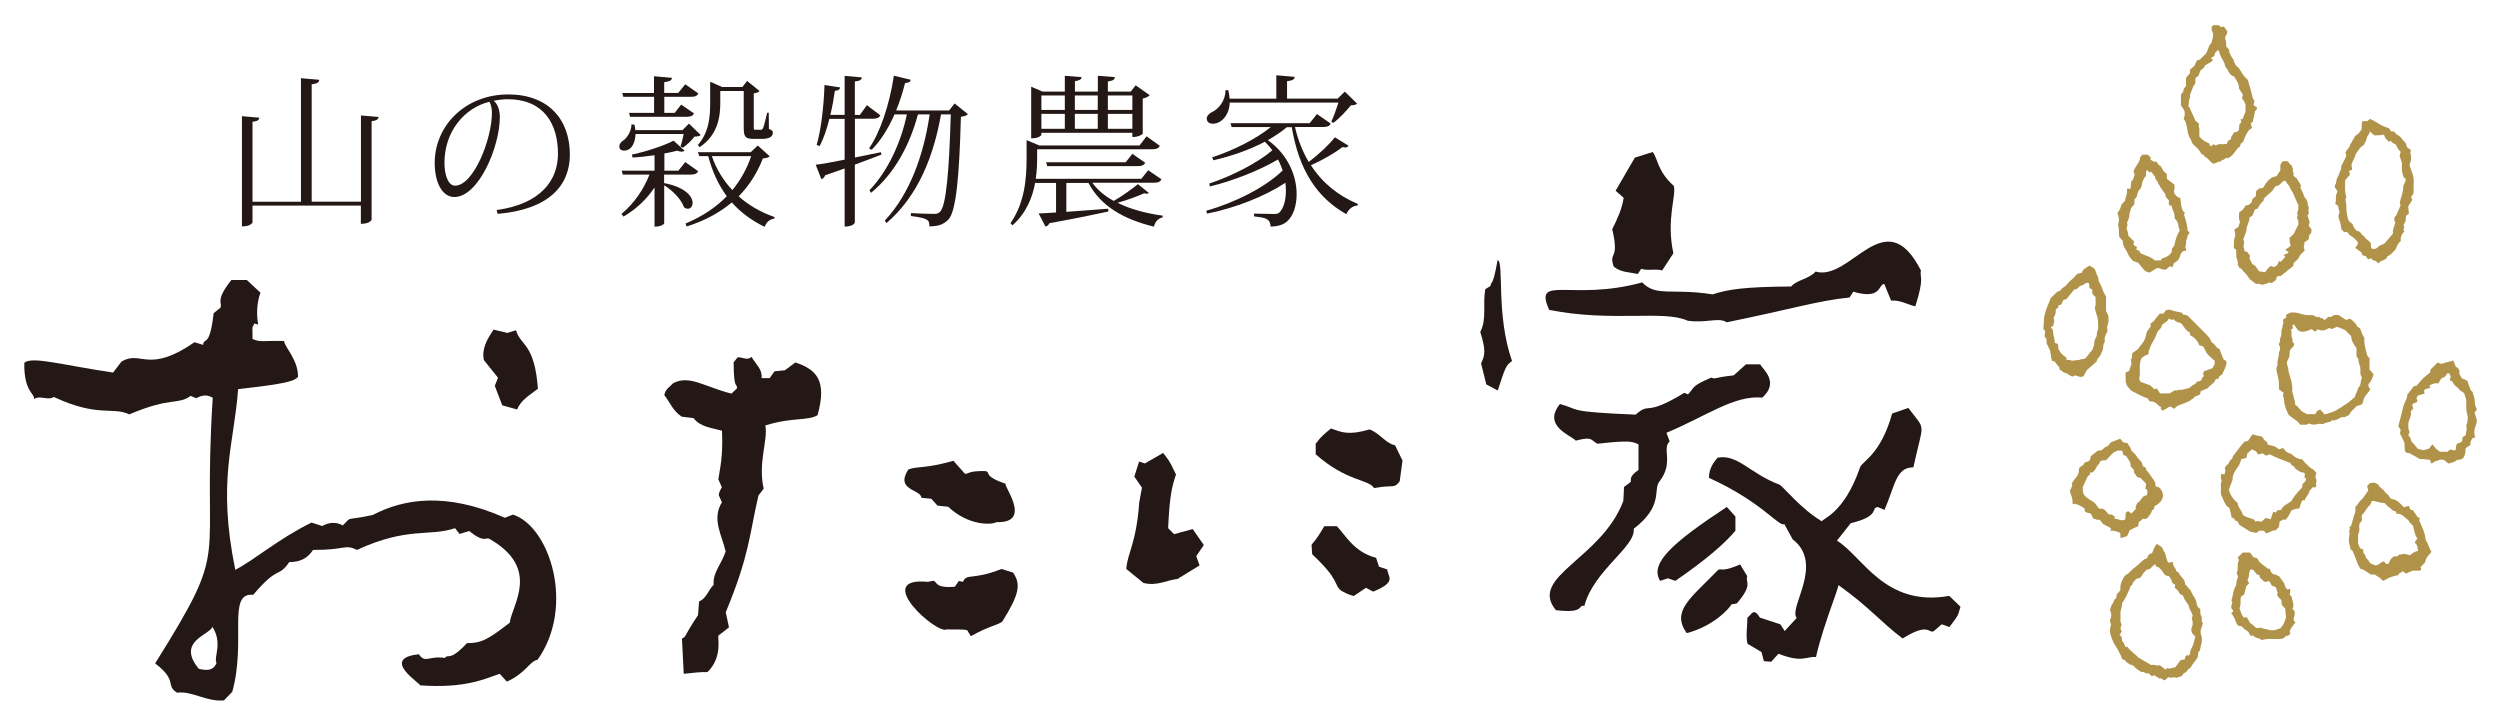 <?xml version="1.0" encoding="UTF-8"?><svg id="a" xmlns="http://www.w3.org/2000/svg" viewBox="0 0 281.69 81.91"><path d="M265.63,36.82c.12.07.21.11.29.16.07.2.14.41.22.6.08.18.18.34.27.52-.05.56.1,1.09.23,1.63.05.23.12.47.35.64,0,.42,0,.86,0,1.27.17.19.31.36.46.53-.14.42-.28.83-.58,1.11v.29c.06.08.14.17.21.27-.02.04-.03.09-.05.12-.2.27-.43.52-.6.8-.12.2-.15.45-.23.72-.06.04-.15.11-.26.16-.11.05-.23.06-.39.1-.26.33-.69.56-.84,1-.17.09-.32.17-.45.24-.19.02-.35.03-.49.04-.17.1-.31.22-.47.25-.15.03-.29.19-.48.07-.03-.02-.15.11-.28.2-.28.02-.59.12-.82.26-.2-.02-.35-.07-.48-.04-.54.12-.54.13-1.08-.04-.08.04-.19.09-.29.14h-.68c-.08-.1-.17-.21-.3-.35-.32-.24-.69-.51-1-.74-.29-.58-.52-1.12-.53-1.7,0-.26-.25-.5-.03-.79-.18-.14-.37-.28-.55-.42,0-.16,0-.31,0-.45.03-.54-.14-1.04-.25-1.55-.04-.17-.06-.32,0-.49.04-.11.1-.23.09-.34-.06-.44.2-.84.15-1.28,0-.04.02-.1.04-.13.2-.28.07-.55-.04-.84.04-.12.13-.26.13-.39-.02-.32.2-.61.16-.91-.04-.33.18-.6.15-.92.13-.17.04-.36.03-.54.13-.09.26-.19.39-.28-.03-.08-.05-.12-.07-.17.1-.23.36-.22.49-.35.42-.04.79,0,1.16.13.22.08.46.12.7.15.22.02.44,0,.67,0,.16.08.33.17.51.25.04-.02.08-.05.16-.09.08.07.17.14.25.21.06-.01.13-.02.19-.04.05.07.11.14.16.22.27-.02.34-.29.54-.37.04.02.08.03.15.06.15-.08.32-.16.51-.25h.44c.26.17.54.36.85.56.12-.04.28-.09.46-.15.32.26.65.5.82.93ZM258.51,38.73c-.03.34-.34.51-.51.76-.01.24-.02.48-.03.66-.11.24-.19.41-.27.58-.09.38.19.7.15,1.07,0,.09.06.18.08.27.19.61.39,1.23.35,1.89-.01.17.03.33.1.49.08.17.04.37.13.56.09.18.08.41.1.58.14.11.26.19.35.3.37.45.37.45.78.67.08.04.17.09.2.1.34,0,.63,0,.92,0,.09-.14.17-.26.25-.38.11-.05.21-.09.32-.14.17.2.33.37.5.56.23-.07.46-.15.69-.21.42-.11.78-.35,1.14-.58.24-.15.48-.31.82-.54.18-.15.46-.38.73-.61.14-.37.29-.74.44-1.11.3-.24.19-.63.34-.93.04-.08.05-.22,0-.28-.2-.26-.11-.56-.13-.84-.01-.17-.02-.33-.09-.49-.09-.21-.14-.44-.13-.66-.08-.1-.15-.2-.22-.3v-.93c-.34-.42-.59-.86-.6-1.36-.27-.26-.51-.5-.71-.69-.27-.11-.49-.21-.71-.29-.07-.03-.13-.04-.18-.06-.22.1-.41.19-.57.26-.12-.06-.21-.09-.28-.13-.22.1-.41.19-.57.27-.16,0-.29.02-.4,0-.13-.02-.26-.08-.37-.12-.12.09-.11.26-.32.25-.1-.08-.23-.18-.34-.27-.54.2-1.04.5-1.55.11-.17-.24-.31-.44-.47-.66-.07.07-.11.12-.16.17.03.1.06.19.09.27-.09.07-.16.13-.28.22.21.18.05.41.09.63.04.22.17.43.11.68.06.07.12.15.18.22Z" style="fill:#b09249; stroke-width:0px;"/><path d="M271.24,16.6c.18.14.3.22.39.29.05.19-.15.35.01.5.02.33.08.67-.09.99-.07.15-.03.32.03.49.14.38.3.76.36,1.16.06.4.01.82.01,1.23,0,.19,0,.39,0,.54-.11.16-.19.28-.28.41.04.09.08.17.12.26,0,.04,0,.1-.03.13-.13.2-.26.4-.41.63.02.27.05.55.07.85-.08.06-.2.15-.33.25,0,.17-.02.33-.03.56-.06.12-.15.3-.24.47.03.06.06.13.09.2-.04.1-.07.22-.11.33.03.07.06.13.11.22-.34.27-.44.66-.41,1.07-.35.24-.43.64-.63,1-.26.2-.44.53-.8.67-.06.02-.13.1-.14.16-.05.21-.25.22-.38.31-.1.06-.23.07-.33.13-.07.04-.11.14-.17.23-.25-.08-.36-.4-.65-.32-.08-.08-.15-.17-.23-.26-.12.04-.23.08-.35.12-.08-.12-.17-.23-.26-.37-.1-.02-.22-.05-.37-.09-.03-.09-.06-.2-.1-.32-.22-.16-.45-.32-.71-.51.11-.15.2-.29.29-.42v-.21c-.03-.05-.04-.1-.08-.13-.22-.22-.43-.45-.72-.6-.18-.09-.29-.31-.44-.47-.04.01-.11.04-.19.07-.2-.04-.29-.22-.42-.36-.07-.33-.08-.69-.22-.98-.17-.35-.11-.64.02-.97-.04-.1-.1-.21-.12-.32-.03-.11-.03-.24-.03-.33-.13-.09-.23-.15-.35-.24.03-.11.07-.21.08-.32.01-.14,0-.29,0-.44,0-.12.03-.24.06-.35.03-.11.08-.22.12-.33-.11-.16-.21-.29-.31-.43,0-.07,0-.14.01-.21,0-.02.02-.04.04-.06.17-.27.1-.6.28-.88.16-.26.21-.58.36-.85.05-.1.03-.24.04-.37.19-.37.38-.76.58-1.16-.03-.12-.06-.23-.11-.4.14-.2.31-.43.51-.72,0,0,0-.08.02-.14.17-.31.35-.62.54-.93.04-.06.09-.12.15-.15.27-.13.42-.38.6-.65.01-.25.03-.54.04-.83.18-.2.42-.04.63-.13.08-.06.18-.14.29-.22.72.31,1.32.86,2.11,1.03.09.13.17.25.26.37.12.01.24.02.36.03.11.12.19.31.33.36.41.16.57.57.87.84.14.13.17.39.24.57ZM268.6,15.16c-.38.11-.74.07-1.08.09-.16-.14-.3-.27-.5-.46,0,.34-.28.45-.33.75-.04.27-.22.52-.35.81-.43.19-.62.66-.92,1.02-.06.41-.34.74-.47,1.19.02.15.05.35.08.57-.09.03-.2.07-.34.12.04.14.07.28.1.42-.18.22-.37.43-.55.64.01.67-.08,1.32.14,1.92-.05.12-.09.21-.11.25.04.21.09.37.1.53.02.24,0,.49.02.72.03.3.08.61.16.91.03.13.12.26.22.37.08.09.19.14.29.2.05.13.09.27.16.39.08.14.2.27.29.39.37.11.4.1.54.34.11.18.31.24.4.39.12.19.29.3.46.43.09.07.16.18.22.25.04.21-.04.42.1.6.28.13.55.02.72-.17.14-.16.3-.21.47-.27.13-.05.25-.13.26-.13.37-.43.65-.76.95-1.11-.08-.43.15-.81.27-1.21-.11-.2-.16-.41-.09-.64.07-.09.17-.17.22-.27.17-.37.32-.74.47-1.11-.04-.08-.11-.15-.1-.21.03-.21.08-.42.15-.62.14-.46.25-.92.25-1.35.11-.26.27-.45.27-.74-.08-.07-.16-.14-.25-.21-.18-.58-.21-.86-.18-1.44,0-.09,0-.2-.03-.28-.07-.23-.17-.44-.23-.61.04-.22.08-.38.11-.54-.12-.12-.23-.22-.31-.34-.09-.14-.14-.3-.21-.45-.21-.11-.45-.18-.56-.42-.09.03-.18.06-.25.08-.13-.13-.27-.23-.36-.36-.09-.13-.13-.3-.19-.45Z" style="fill:#b09249; stroke-width:0px;"/><path d="M243,61.27c.22.15.42.28.62.41.08.17.13.36.24.5.12.14.13.31.17.46.06.18.11.36.19.61.02.02.08.09.16.17.13-.04.26-.08.42-.13.05.19.06.4.16.55.1.16.24.3.24.51.1.07.25.11.29.2.2.46.75.72.72,1.3.27.19.38.5.64.68.15.53.63.91.66,1.49.01.25.16.44.4.58,0,.18.02.37.03.56,0,.2.19.33.15.55-.04.19,0,.39.13.5-.07.23-.12.41-.19.59-.1.26-.11.51-.01.77.12.33.1.66.01.99-.06.21-.08.42-.14.7-.03.04-.11.14-.21.27-.01.15-.03.34-.04.52-.21.28-.4.55-.6.83-.14.19-.21.44-.48.51-.1.2-.22.36-.44.45-.12.05-.19.21-.3.34-.17.06-.37.12-.56.19-.17,0-.3-.14-.49-.02-.09.06-.27-.03-.45-.05-.11.1-.25.23-.39.34-.22.04-.28-.18-.44-.23-.04.02-.09.04-.12.06-.23-.13-.45-.27-.66-.39-.1.05-.17.08-.25.12-.13-.12-.27-.25-.41-.37-.05.02-.1.04-.15.07-.14-.07-.29-.14-.45-.21-.03.02-.08.04-.12.05-.37-.22-.74-.43-.95-.74-.21-.12-.39-.07-.52-.22-.09-.11-.29-.14-.33-.26-.09-.2-.26-.18-.39-.22-.19-.53-.44-.99-.72-1.44-.26-.4-.46-.84-.6-1.3-.12-.39-.1-.76.05-1.19-.04-.17-.21-.39-.08-.63.19-.36.1-.7-.05-1.01.06-.18.1-.34.16-.49.08-.17.24-.32.26-.49.03-.21.22-.24.29-.39.02-.12.03-.24.05-.38.11-.13.24-.27.38-.42.01-.07.04-.14.04-.21-.05-.53.18-.98.45-1.4.04-.06.09-.13.15-.16.35-.14.54-.47.83-.7.4-.31.79-.63,1.15-.99.09-.09.25-.12.41-.19.05-.11.1-.28.2-.4.09-.1.25-.13.39-.2.12-.36.28-.73.53-1.06ZM247.06,69.35c-.12-.42-.42-.74-.46-1.16-.25-.35-.53-.68-.63-1.09-.24-.08-.43-.23-.5-.42-.08-.23-.29-.3-.43-.45.02-.12.04-.23.06-.34-.12-.07-.23-.14-.33-.2-.08-.27-.15-.55-.39-.78-.27,0-.51-.13-.63-.38-.13-.28-.37-.44-.57-.64-.08-.08-.25.05-.29-.12.02-.05.03-.09.05-.14-.02-.01-.04-.04-.06-.04-.34.06-.44.44-.75.55-.08.01-.17.03-.25.05-.19.21-.4.36-.52.62-.08.16-.22.34-.43.35-.2.01-.3.13-.4.27-.07.09-.16.17-.24.26,0,.03.02.08.04.12-.2.11-.31.29-.36.49-.04.17-.14.3-.2.45-.15.41-.38.77-.6,1.13-.03.04-.07.09-.07.13.03.39-.21.74-.18,1.13.02.24.02.49,0,.73-.02.21.08.37.13.54-.05.14-.1.28-.13.39.06.14.1.25.15.36-.08.12-.16.23-.23.35.08.11.15.2.23.31.01.11.02.23.03.39.06.07.15.16.21.26.07.12.1.26.14.38.09.02.17.03.27.05.32.48.86.76,1.19,1.17.54.31,1.01.59,1.5.87.31-.13.6.16.93,0,.21.16.43.33.65.5.08-.06.18-.12.26-.18.06.04.1.06.15.09.24-.06.49-.12.71-.18.21-.28.39-.52.58-.77.01-.02.04-.03.06-.04.14-.02.27-.04.43-.06.03-.21.03-.42.24-.48.08.02.14.03.2.05.06-.08.13-.13.13-.2.02-.3.13-.56.27-.81.19-.36.24-.77.34-1.15-.38-.29-.57-.65-.38-1.08.16-.35.07-.65-.03-.97.05-.11.09-.22.13-.31Z" style="fill:#b09249; stroke-width:0px;"/><path d="M252.3,23.94c.16-.13.31-.21.42-.33.11-.12.18-.28.29-.44.11-.03.22-.06.37-.09.15-.11.35-.23.37-.47.02-.27.24-.33.42-.48.01-.17.03-.36.04-.6.11-.09.24-.2.37-.31.12-.01.24-.02.36-.03.04-.03.08-.06.1-.1.12-.18.22-.37.35-.54.29-.37.64-.65,1.11-.69.15-.23.29-.43.44-.66v-.62c.07-.13.15-.25.21-.36.2-.11.39-.04.54-.06.27.08.27.39.5.45.06.18.18.36.15.52-.04.25.21.44.05.67.16.12.27.21.4.3.15.25.31.51.48.79-.02.05-.04.12-.07.2,0,.03.01.08.03.12.11.29.32.54.36.86,0,.06.06.13.11.18.23.24.33.53.34.85,0,.11.08.22.12.3,0,.19-.17.35.01.51-.05.13-.1.26-.16.4.08.25.17.5.24.73-.04.13-.07.24-.12.38.1.13.2.27.31.41v.36c-.08.11-.17.22-.25.34-.02.14-.04.29-.07.45-.17.12-.34.25-.52.37.14.16-.02.27-.02.4,0,.14.06.27.1.46-.11.11-.23.28-.39.4-.18.14-.21.38-.34.54-.14.16-.31.29-.5.48-.01.08-.04.22-.06.34-.46.37-.91.73-1.38,1.11-.12.01-.26.03-.4.05-.13.08-.08.22-.17.42-.1.07-.27.2-.47.35-.03,0-.12-.03-.24-.07-.24.08-.51.17-.8.27-.12-.03-.25-.09-.39-.11-.12-.02-.24,0-.35,0-.21-.16-.4-.3-.59-.45-.05-.04-.11-.09-.15-.14-.18-.23-.31-.51-.53-.67-.21-.16-.27-.48-.57-.53-.09-.17-.25-.32-.21-.52.06-.29-.16-.5-.16-.76,0-.26-.01-.53-.02-.77-.1-.08-.17-.14-.26-.21.02-.39-.06-.79.11-1.2.11-.26.04-.56-.07-.86.15-.1.31-.2.46-.3.07-.2.13-.37.2-.59-.18-.29-.11-.66-.11-1.05ZM258.98,23.12c-.14-.3-.27-.53-.36-.78-.11-.29-.22-.57-.4-.83-.17-.25-.23-.57-.48-.78-.05-.04-.06-.13-.1-.19-.07-.1-.15-.19-.31-.18-.2.18-.41.37-.58.53-.17.05-.29.08-.4.12-.27.61-.85.9-1.25,1.35-.03.11-.05.2-.07.27-.14.15-.27.26-.37.39-.11.15-.18.33-.28.49-.09.02-.18.05-.3.08-.08.21-.17.43-.27.69-.09.06-.21.14-.35.24.01.54-.4,1.01-.33,1.47-.15.39-.26.68-.37.99.11.18.13.38.05.6-.08.23.09.45.09.68,0,.02.03.04.05.06.09.02.18.04.26.06.12.17.23.33.32.46-.03.12-.05.21-.07.28.12.24.23.45.33.65.48.12.5.66.87.86.2-.16.4.16.61,0,.14-.28.36-.49.61-.66.13.04.24.08.34.12.14-.08.26-.14.34-.19.09-.19.16-.34.23-.47.1.02.17.03.24.04.15-.17.3-.35.45-.52.01-.01,0-.05,0-.07-.07-.05-.14-.1-.21-.16.23-.09.47-.1.61-.3-.11-.08-.23-.16-.38-.27.22-.16.4-.3.61-.45-.04-.15-.09-.28-.11-.42-.02-.16-.02-.33-.03-.49.18-.16.35-.31.46-.41.2-.4.37-.74.55-1.1-.01-.15,0-.33-.05-.48-.05-.14-.17-.28-.08-.4.15-.18-.09-.33,0-.46.16-.25.11-.51.11-.78Z" style="fill:#b09249; stroke-width:0px;"/><path d="M247.98,44.04c-.03.15-.05.25-.08.37-.04.03-.09.08-.15.1-.17.08-.35.15-.52.22-.02.21-.25.2-.36.32-.06.07-.14.13-.23.17-.42.17-.84.34-1.32.53-.07.07-.2.18-.34.31-.15-.09-.3-.18-.46-.27-.29.17-.55.32-.82.48-.1-.08-.17-.14-.24-.19.02-.06.03-.11.04-.15,0-.02,0-.06,0-.06-.24-.08-.37-.31-.56-.44-.22-.15-.47-.23-.73-.2-.08-.12-.14-.22-.21-.34-.59-.19-1.13-.49-1.68-.78-.18-.09-.3-.2-.42-.37-.1-.15-.29-.24-.29-.46,0-.06-.06-.13-.1-.21,0-.35,0-.71,0-1.11.11-.04.21-.08.37-.14.09-.27.2-.58.29-.84-.03-.18-.05-.32-.07-.46.19-.2.11-.46.15-.72.2-.14.41-.3.65-.47.24-.37.61-.7.78-1.15.09-.22.13-.46.21-.77.12-.18.3-.44.47-.69-.03-.07-.05-.14-.09-.23.13-.1.27-.18.38-.29.13-.14.24-.3.36-.45.1-.13.21-.26.33-.4.14,0,.29-.01.43-.02.1-.13.2-.26.27-.36.37-.18.65,0,.94.08.28.07.56.12.85.18.03.05.08.1.15.21.12.02.28.05.47.09.68.68,1.4,1.37,2.09,2.09.23.24.47.47.59.8.02.07.06.15.12.18.35.18.45.63.82.71.16.4.3.75.45,1.15.08.06.2.14.33.23.09.56-.28.99-.47,1.5-.1.07-.22.14-.34.23-.03.1-.07.21-.11.31-.05-.02-.1-.04-.17-.07-.06.06-.15.12-.17.2-.15.41-.62.52-.82.88-.02.03-.09.03-.13.05-.2.08-.39.17-.63.27ZM247.81,38.92c-.17-.53-.56-.91-1.03-1.16-.03-.14-.05-.23-.06-.33-.51-.18-.63-.72-1-1.02-.3-.09-.61-.14-.78-.44-.09.03-.18.06-.23.08-.12-.06-.21-.09-.33-.15-.17.35-.52.48-.79.71,0,.42-.43.56-.55.91-.12.36-.28.7-.49,1.03-.19.3-.29.65-.46,1.05-.01.06.05.21-.05.34-.13.05-.27.08-.39.15-.14.08-.26.2-.38.3-.06.22-.14.42-.16.63-.03.21,0,.44,0,.65,0,.22,0,.44-.01.65,0,.09-.04.19-.06.28,0,.04,0,.09,0,.14.04.07.08.16.15.29.32.11.68.24,1.08.38.14.13.32.3.48.45.11-.04.2-.06.29-.09.12.2.23.38.34.56h1.09c.08-.05.13-.1.2-.13.12-.07.24-.15.38-.21.12-.05.28.07.39-.06.39.04.75-.11,1.13-.18.05,0,.09-.02.08-.02.15-.12.25-.22.37-.29.2-.13.45-.19.53-.46,0-.01.03-.02.05-.03.05.02.09.03.14.05.1-.05.2-.11.3-.16.04-.13.08-.24.11-.32.08-.06.13-.1.19-.13-.13-.22-.15-.42.07-.59.29-.1.58-.2.88-.31.09-.17.18-.34.25-.47v-.37c-.13-.11-.27-.24-.42-.37-.24-.22-.49-.43-.62-.76-.07-.18-.18-.34-.26-.49-.14-.04-.26-.08-.41-.12Z" style="fill:#b09249; stroke-width:0px;"/><path d="M253.27,8.99c.19.71.42,1.31.53,1.95.03.16.14.3.23.47-.03.11-.08.25-.12.41.13.1.26.2.4.31.05.17-.11.24-.22.39-.07.35-.15.75-.25,1.19-.04.04-.13.11-.24.21.04.15.09.31.14.46-.03.15-.2.12-.32.27-.07.1-.19.25-.28.41-.09.17-.17.34-.24.52-.09.22-.13.46-.38.57-.05.02-.05.12-.08.19-.04.08-.06.21-.13.24-.24.11-.32.35-.48.52-.13.14-.22.31-.36.44-.12.11-.28.19-.45.3-.06-.02-.15-.04-.24-.07-.08.2-.26.24-.45.28-.05.21-.24.13-.37.19-.18.07-.35.14-.54.22-.09-.06-.19-.09-.25-.16-.23-.25-.45-.5-.76-.66-.05-.22-.3-.22-.41-.38-.11-.16-.2-.33-.33-.47-.23-.24-.49-.47-.62-.59-.16-.29-.14-.47-.27-.61-.14-.16-.27-.65-.3-.86-.04-.28-.09-.56-.17-.84-.05-.18-.17-.35-.26-.53,0-.01,0-.04,0-.06.16-.21.11-.46.11-.72-.05-.12-.11-.25-.18-.37-.06-.1-.15-.19-.24-.3,0-.4,0-.81,0-1.22.07-.2.29-.3.29-.56,0-.14.17-.28.28-.45v-.91c.15-.17.29-.34.44-.51v-.4c.17-.14.35-.3.52-.45.08-.2.17-.39.26-.6.1-.02.19-.05.32-.08.19-.19.42-.41.64-.63.05-.05.1-.11.13-.17.1-.24.21-.48.29-.73.08-.23.37-.34.32-.63.17-.37.21-.73,0-1.11-.05-.1-.02-.24-.03-.43.05-.05.14-.14.19-.19h.58c.12.08.24.16.34.23.1-.03.19-.06.27-.09.13.2.25.37.37.55.04.29-.19.49-.25.74.04.16.1.32.13.48.02.14,0,.29,0,.46.12.14.24.28.37.43-.01.07-.02.13-.04.2.16.27.23.58.46.81.06.06.05.18.09.27.09.19.15.41.33.55.23.18.39.43.53.68.18.32.4.6.67.81ZM248.91,16.15c.06.19.1.32.28.33.05-.07.1-.15.17-.23.11.05.19.09.32.14.35-.27.81-.06,1.24-.19.04-.1.07-.21.11-.31.11-.07.21-.13.35-.22-.04-.33.26-.52.39-.8.07,0,.13.02.23.03.09-.08.2-.18.27-.24.02-.26.03-.45.05-.62.09-.11.16-.21.23-.3,0-.12-.15-.21-.04-.33.07.01.13.02.16.03.12-.29.22-.55.35-.87v-.78c-.07-.16-.12-.3-.19-.42-.07-.12-.16-.23-.23-.32.06-.15.1-.26.14-.36-.15-.24-.3-.46-.44-.68,0-.54-.28-.95-.56-1.36-.4-.21-.43-.23-.59-.5-.11-.19-.2-.39-.34-.55-.17-.2-.11-.47-.27-.66-.01-.02-.02-.05-.03-.07-.19-.33-.38-.66-.46-1.05-.01-.06-.08-.12-.13-.19-.14.14-.25.23-.33.32-.04.14-.06.26-.09.35-.13.08-.25.16-.39.25.1.08.16.13.24.2-.06.07-.12.16-.19.21-.22.14-.45.27-.7.41-.05.09-.09.21-.17.29-.1.1-.22.17-.33.25-.09.23-.18.45-.27.66-.11.07-.21.14-.31.21-.01.22-.02.44-.03.64-.1.15-.23.28-.27.43-.1.39-.39.73-.31,1.17-.22.29-.07.65-.21.96.04.02.1.04.12.08.22.48.43.95.7,1.56.06.05.23.19.41.33-.15.26.05.47.03.71-.03.26,0,.53,0,.74.32.37.67.6,1.11.76Z" style="fill:#b09249; stroke-width:0px;"/><path d="M234.86,57.54c.03-.06.05-.1.08-.17-.33-.31-.73-.49-1.16-.62-.06.03-.13.05-.2.08-.02-.04-.06-.08-.05-.12.03-.42-.11-.8-.25-1.18-.03-.07-.04-.14-.06-.22.09-.19.18-.38.28-.59-.03-.08-.05-.16-.07-.23.14-.21.26-.43.42-.6.3-.32.43-.69.4-1.09.13-.32.55-.29.6-.65.22-.13.54-.1.66-.4.03-.11.06-.23.09-.37.25-.19.51-.4.79-.61.11,0,.23-.02.36-.03.27-.09.38-.45.71-.44.16-.18.31-.36.42-.48.38-.15.69-.27,1.02-.39.11.14.21.27.33.41.15.03.31.06.48.09.14.28.41.48.41.79.24.25.5.46.65.72.15.26.38.43.57.69.03.11.07.24.11.4.1.06.2.11.31.17.12.11,0,.36.23.41.23.33.47.66.7,1,.13.2.23.42.16.64.19.13.38.1.5.24.09.11.18.21.25.35.1.21.12.41.11.64-.12.5-.48.81-.94,1.05-.03.11-.06.22-.1.36-.05.04-.18.08-.2.15-.07.29-.25.51-.49.81-.03.02-.16.08-.29.15-.07-.03-.14-.05-.21-.08-.07.07-.15.16-.23.22-.07.06-.16.1-.25.16-.02.16-.05.33-.07.48-.16.07-.31.13-.46.21-.15.07-.29.15-.51.27-.05.12-.13.31-.24.57-.16.18-.47.18-.73.3-.16-.17,0-.42-.12-.6-.33-.13-.65-.28-1.06-.21.02-.1.03-.16.04-.26-.22-.26-.6-.32-.89-.53-.12-.16-.26-.32-.38-.48-.28.09-.47-.09-.73-.12-.06-.14-.13-.29-.22-.49-.17-.2-.58-.09-.75-.39ZM234.68,54.87c0,.11,0,.23,0,.35,0,.39.19.69.52.9.16.11.31.22.48.31.27.14.45.35.61.59.07.1.14.19.23.3.29-.07.52.06.62.12.24.26.38.42.52.57.07-.03.11-.05.17-.08.15.09.31.19.46.27-.02.1-.03.16-.04.26.41-.05.77.33,1.22.07.02-.24.04-.5.05-.75.1-.07.17-.13.26-.19.13.1.25.18.38.27.16-.17.33-.34.49-.51-.06-.28.08-.48.18-.7.33-.11.4-.46.63-.66.05-.05.11-.09.15-.12.12-.03.21-.05.29-.07.08-.21.07-.39.04-.59-.07-.05-.15-.11-.21-.15.03-.15.06-.28.08-.42,0-.07-.02-.14-.02-.17-.23-.24-.43-.44-.63-.64-.13-.02-.24-.05-.34-.06-.15-.22-.28-.42-.42-.62.02-.04.04-.08.08-.15-.13-.15-.27-.31-.41-.47.05-.49-.3-.79-.51-1.16-.12-.04-.23-.07-.31-.09-.09-.19,0-.39-.19-.51h-.47c-.14.07-.27.14-.47.23-.25.26-.55.58-.84.88-.27-.08-.47.05-.64.1-.07.15-.1.3-.18.35-.12.07-.15.18-.21.28-.07.12-.14.25-.22.37-.07.09-.17.17-.25.24-.12.02-.21.04-.3.05,0,.08.02.15.02.21-.1.06-.2.13-.25.16-.19.42-.36.79-.57,1.23Z" style="fill:#b09249; stroke-width:0px;"/><path d="M260.88,53.76c.13.23.19.48.07.75-.03.06.05.17.07.24-.07.08-.12.13-.18.19-.07-.02-.13-.03-.24-.06-.11.13-.23.28-.4.47-.02.37-.42.62-.52,1.04-.08-.01-.14-.02-.23-.04-.21.25-.25.59-.37.93-.15.02-.31.04-.47.08-.14.04-.27.1-.42.16-.19.35-.34.76-.7,1.06-.05-.01-.11-.03-.2-.05-.12.06-.27.14-.43.23-.03.22-.06.43-.08.62-.13.13-.24.24-.4.39-.36-.08-.65.29-1.06.31-.08-.09-.15-.18-.23-.28h-.53c-.09.07-.21.16-.32.25-.23-.05-.46-.1-.7-.15-.4-.25-.8-.5-1.21-.75-.09-.16-.18-.32-.27-.48-.07.02-.11.04-.16.06-.1-.2-.2-.39-.44-.42-.09-.37-.17-.72-.25-1.07-.58-.32-.65-.97-.97-1.52,0-.22-.01-.48,0-.75.02-.26-.07-.54.1-.78-.11-.25-.15-.5-.06-.73.14-.14.24.02.36,0,.04-.15.08-.31.12-.46-.03-.07-.06-.14-.09-.22.07-.12.11-.29.22-.36.18-.11.26-.28.34-.45.05-.12.15-.18.24-.25.06-.05.07-.17.14-.34.09-.12.24-.3.39-.49.14-.19.28-.39.42-.57.15-.18.3-.36.45-.54.15-.04.29-.08.44-.12.16-.24.32-.47.49-.73.2.06.41.13.63.17.45.08.48.06.61.34.09.2.28.25.41.38.02.09.05.18.08.29.44.09.89.16,1.24.52.17-.05.32-.09.5-.15.08.1.15.23.24.32.08.08.18.18.29.21.29.06.49.22.71.42.22.2.55.28.89.33.13.15.24.31.38.44.25.23.46.49.77.65.18.09.31.29.46.44-.05.16-.1.3-.14.45ZM259.21,53.19c-.18-.11-.34-.22-.5-.32-.15-.09-.14-.31-.33-.36-.2-.06-.25-.27-.36-.38-.8-.27-1.55-.57-2.27-.94-.16.05-.29.1-.43.15-.13-.09-.27-.19-.37-.26-.2.05-.36.09-.51.13-.1-.14-.17-.26-.24-.36-.17-.08-.32-.15-.46-.22-.19.17-.36.33-.53.48-.03.17-.06.33-.09.48-.21.05-.39.1-.59.15-.09.42-.28.78-.53,1.1-.3.4-.47.83-.44,1.21-.18.46-.31.82-.43,1.14.13.45.34.79.6,1.11.1.13.24.22.4.36,0,.47.43.79.55,1.26.04.15.23.23.39.3.26.13.54.17.81.28.04.02.08.04.12.06.04.07.08.13.13.21.09-.03.18-.05.26-.07.13.03.26.07.4.1.18-.16.34-.3.5-.44.19.05.37.09.57.14.1-.3.19-.57.27-.83.1.03.19.06.29.08.07-.09.12-.16.19-.25.13-.02.27-.03.42-.05.22-.54.78-.67,1.16-1.01q.3-.59,1.2-1.51c.02-.13.04-.27.06-.42.2-.14.38-.29.39-.58-.07-.05-.14-.11-.21-.16.06-.16.13-.31.02-.47q-.24-.11-.43-.1Z" style="fill:#b09249; stroke-width:0px;"/><path d="M241.11,17.77c.12-.14.22-.25.29-.34h.59c.11.1.23.21.35.31-.01.09-.03.15-.04.25.15.09.31.18.46.26.06-.03.11-.04.15-.06.22.11.23.43.51.48.12.21.24.41.4.67.07.05.18.13.31.22.01.19.02.38.04.6.27.21.55.43.85.66,0,.14,0,.25,0,.37-.01.12-.04.23-.07.4.07.37.34.62.71.72.08.55.09,1.04.32,1.48.07.05.13.09.2.15-.03.09-.06.18-.09.27.09.29.2.57.26.88.06.28.15.55.12.84.08.1.16.19.24.29-.05.18-.25.27-.25.49,0,.18-.16.34-.14.55.02.16-.02.33-.07.49-.05.18.17.36.01.54-.04-.01-.09-.02-.14-.04-.31.1-.42.4-.5.65-.09.31-.24.51-.52.64-.06.03-.11.09-.16.13-.05.14-.09.28-.15.43-.11-.04-.2-.07-.31-.1-.13.11-.27.24-.39.35-.4.17-.72-.24-1.1-.12-.24.15-.48.3-.77.48-.28-.04-.57-.16-.75-.43-.16-.24-.38-.41-.51-.65-.24-.09-.46-.18-.66-.26-.18-.25-.42-.46-.51-.72-.15-.44-.51-.76-.59-1.22-.02-.09-.01-.19-.02-.3-.13-.14-.26-.28-.37-.41-.02-.07-.04-.12-.04-.16-.01-.29-.02-.58-.04-.87,0-.12-.05-.23-.09-.4.19-.4.12-.84-.06-1.3.19-.22.34-.46.4-.75.06-.28.31-.43.48-.65,0-.23.09-.45.16-.68.06-.2.03-.43.04-.6.15-.15.25,0,.38,0,.04-.28.07-.55.11-.83,0-.02-.01-.05-.02-.07.06-.04.12-.08.18-.11.07-.2.14-.41.22-.64-.04-.09-.09-.2-.13-.31.13-.6.7-.98.74-1.58ZM239.66,25.12c.15.24-.08.47-.02.69.07.25.18.49.16.74.25.25.46.47.68.69-.07.13-.13.24-.03.39.09.06.21.14.34.22-.03.09-.05.18-.08.28.1.04.21.07.31.11.06.11.12.21.19.31.54.26,1.15.37,1.58.79h.68c.04-.07.08-.13.15-.22.42-.1.81-.31,1.07-.72.02-.14.03-.28.05-.41.09-.11.16-.2.24-.29.12-.61.29-1.2.62-1.74-.19-.46-.13-1.01-.56-1.33-.05-.27.02-.5-.12-.74-.13-.22-.17-.49-.24-.74-.06.01-.13.03-.19.04-.06-.12-.1-.22-.14-.29.03-.13.05-.21.06-.28-.17-.24-.44-.37-.42-.69,0-.04-.03-.09-.06-.13-.37-.46-.68-.96-.93-1.5-.18-.12-.17-.34-.19-.41-.18-.24-.3-.39-.41-.53-.11.03-.18.04-.25.06-.05-.08-.1-.15-.15-.23-.06.01-.1.02-.15.04-.09.18-.02.38-.06.6-.23.25-.4.55-.44.93-.02.18-.12.36-.18.54-.27.1-.22.4-.36.59.05.28-.22.41-.3.61-.01.19-.02.36-.03.53-.13.15-.26.29-.35.39-.08.31-.19.56-.2.82-.01.33-.15.6-.28.88Z" style="fill:#b09249; stroke-width:0px;"/><path d="M271.1,64.63c-.17-.12-.29-.2-.4-.29-.05.08-.08.14-.12.2-.04-.01-.09-.02-.16-.04-.03.05-.06.1-.09.15-.04.06-.09.11-.14.16-.28.07-.56.12-.83.22-.26.1-.5.26-.79.41-.2-.03-.29-.27-.47-.37-.17-.09-.32-.2-.52-.33h-.44c-.41-.24-.73-.58-1.18-.65-.28-.41-.41-.84-.57-1.27-.09-.25-.19-.49-.31-.73-.04-.08-.14-.12-.25-.22-.01-.08,0-.2-.04-.31-.17-.44-.16-.89-.06-1.34.02-.1-.04-.23-.04-.34,0-.09.08-.18.09-.27,0-.06-.04-.14-.07-.21.05-.04.11-.08.18-.12.21-.47.24-1.01.46-1.49.08-.18.04-.43.05-.69.29-.23.42-.65.78-.88.21-.3.43-.62.67-.96-.04-.13-.09-.29-.14-.48.1-.11.21-.23.31-.33.22-.1.41-.04.58-.05.13.07.24.12.35.18.13.22.3.41.53.57.19.13.29.41.48.51.26.14.26.48.54.57.61.05.95.52,1.37.93.09-.03.17-.07.26-.09.09-.02.18-.03.31-.06.04.13.08.24.13.39.08.02.19.06.31.09.17.25.35.51.52.76.09.05.17.09.26.14-.03.07-.05.14-.08.22.29.71.68,1.41.73,2.23.3.39.37.91.66,1.34-.19.22-.39.43-.54.66-.09.13-.12.31-.2.55-.13.13-.31.32-.48.49-.03.14.16.23-.03.4-.24.04-.55,0-.89.02-.1.05-.23.1-.36.16-.11.05-.21.1-.34.16ZM265.84,59.05c0,.2-.02.4,0,.59.03.23-.08.42-.14.62-.02.07,0,.14,0,.22,0,.27,0,.53,0,.76.08.21.15.38.22.54.13.05.24.08.34.12.02.16.03.28.04.39.09.15.24.28.25.43.02.26.31.29.36.51.02.1.14.2.24.26.16.1.34.16.48.22.38-.03.58-.3.84-.43.27-.09.25.21.42.27h.21c.18-.29.27-.67.63-.84.14-.01.28-.03.4-.04.12-.09.21-.17.3-.24.14.14.23,0,.33-.01.14-.02.28.01.42.04.12.02.23.07.36.11.27-.25.57-.44.92-.5-.04-.21-.07-.42-.11-.61-.09-.12-.18-.23-.27-.35.11-.16.2-.3.3-.44-.33-.43-.36-.94-.49-1.44-.14-.14-.34-.28-.42-.46-.12-.24-.35-.32-.51-.49-.26-.27-.57-.43-.98-.4.01-.1.02-.16.03-.23-.11-.03-.22-.06-.32-.09-.25-.2-.5-.39-.74-.6-.08-.07-.13-.18-.23-.25-.14-.1-.27-.02-.39-.06-.3-.08-.6-.15-.9-.21-.06-.01-.14.02-.21.03-.04.12-.07.23-.1.33-.18.21-.39.4-.52.62-.13.23-.27.44-.48.61v.63c-.11.15-.19.27-.28.38Z" style="fill:#b09249; stroke-width:0px;"/><path d="M273.81,41.98c.02-.16.03-.23.05-.34.25-.25.53-.52.8-.79.14.05.25.1.38.15.44-.12.9-.25,1.39-.38.08.2.17.42.28.7.05.03.15.1.27.17.08.14.18.28.13.5-.03.14.1.31.17.46.13.33.51.24.73.48.12.33.25.69.39,1.04.03.08.14.12.19.17.07.25.15.47.21.7.05.2.05.41.06.61,0,.22.14.45.22.69-.08.11-.16.22-.24.34,0,.05,0,.09,0,.14.01.05.05.08.06.13.23.69.24.69,0,1.37-.14.38-.15.75,0,1.15-.09.03-.18.05-.28.09-.19.2-.31.45-.26.77-.11.08-.2.15-.3.21-.08.05-.16.1-.25.16-.01.2,0,.39-.04.58-.03.16-.12.31-.2.51-.15.12-.35.24-.61.22-.06,0-.15.03-.2.07-.23.24-.57.22-.8.35-.28-.06-.38-.29-.57-.4-.25-.06-.51-.09-.74.1-.29-.07-.44.27-.71.28-.05-.13-.09-.24-.12-.35-.02-.02-.04-.03-.06-.05l-.91-.1s-.04.02-.11.05c-.37-.21-.77-.43-1.3-.72-.05-.01-.3.09-.47-.25-.01-.25-.03-.58-.05-.93-.16-.34-.33-.68-.5-1.03.03-.14.05-.27.08-.41-.09-.13-.17-.25-.27-.39.01-.06.03-.12.05-.19.17-.67.36-1.34.51-2.01.05-.22.14-.41.23-.6.12-.24.23-.48.22-.75.25-.33.5-.65.73-.95.15-.04.27-.07.36-.1.24-.29.46-.58.72-.83.24-.23.52-.42.78-.63ZM277.69,44.37c-.18-.29-.61-.31-.71-.68-.34-.13-.51-.43-.68-.72-.07-.09-.26-.03-.27-.23.04-.09.08-.2.12-.3-.1-.14-.08-.34-.28-.39-.25.02-.25.28-.35.37-.19.1-.34.18-.47.25-.1.18-.19.35-.29.52-.38-.06-.7.08-1.01.23.02.1.04.19.07.3-.19.03-.35.06-.52.1-.06.07-.12.14-.18.2.02.11.04.2.07.33-.24.07-.49.15-.75.22-.05.09-.11.19-.17.3.06.15.18.3.03.47-.19.07-.44.04-.5.34.04.1.08.21.12.33-.09.11-.18.22-.29.36.09.33-.05.65-.17.95-.12.31-.12.61-.09.92.01.16.09.32.13.45-.06.15-.1.26-.14.37.19.19.32.39.31.62.28.33.55.63.78.9.24.06.45.1.64.15.19-.06.37-.11.59-.18.11-.14.25-.3.39-.48.14.13.25.28.37.44.12.17.33.26.51.39h.81c.11-.08.22-.17.33-.26.47.14.49.14.62.02,0-.08.01-.17.02-.26.01-.12.03-.23.04-.28.17-.3.53-.14.65-.47.02-.11.05-.27.07-.41.13-.08.23-.14.35-.21-.03-.32.2-.62.05-.96-.04-.09.03-.23.07-.34.11-.35.14-.73.03-1.07-.09-.27-.09-.52-.1-.78-.02-.31,0-.63,0-.83-.1-.29-.15-.48-.21-.66Z" style="fill:#b09249; stroke-width:0px;"/><path d="M234.53,30.76c.07-.13.15-.25.23-.39.21-.14.42-.28.64-.43.12.05.23.09.33.15.2.1.36.26.4.48.07.35.36.63.32,1.02,0,.04.04.09.06.13.11.29.3.54.38.85.08.3.27.56.41.85v1.61c.09.19.18.38.27.57.01.37.04.72-.1,1.07-.08.19-.01.43-.01.64-.09.21-.18.41-.29.64,0,.08-.02.2-.03.32,0,.1.04.23,0,.28-.23.27-.1.6-.22.9-.15.39-.31.75-.6,1-.03.13-.05.23-.07.27-.37.33-.71.63-1.13,1-.08.16-.22.41-.36.67-.31.16-.6.03-.91-.1-.1.04-.21.09-.32.14-.29-.06-.5-.26-.74-.41-.32.06-.42-.32-.7-.33-.02-.11-.04-.21-.07-.33-.07-.08-.18-.18-.27-.3-.09-.11-.17-.23-.25-.34-.08,0-.15-.02-.21-.03-.14-.07-.1-.21-.14-.31-.04-.11-.12-.21-.03-.33-.12-.17-.07-.38-.13-.55-.1-.27-.25-.52-.39-.82,0-.13-.01-.3-.02-.49-.07-.1-.15-.21-.21-.29.03-.22.05-.41.07-.58-.09-.12-.16-.22-.21-.28.02-.27.07-.51.06-.74-.02-.69.22-1.31.46-1.93.1-.24.22-.48.28-.75.26-.25.52-.5.8-.76.13-.07.3-.03.4-.23.08-.15.29-.24.44-.36.26-.21.41-.51.69-.71.27-.19.47-.48.68-.69.19-.05.33-.09.48-.13ZM235.43,32.4c-.02-.21-.04-.35-.06-.51-.11-.01-.2-.02-.29-.03-.19.11-.33.27-.57.32-.19.04-.34.25-.5.37-.13.03-.24.06-.3.08-.33.4-.61.75-.9,1.1-.38-.01-.45.28-.5.55-.15.05-.26.09-.4.14.1.26-.15.31-.27.45-.01.17-.02.34-.03.47-.09.2-.17.37-.24.53.23.26-.06.51.04.77-.11.08-.22.16-.34.24.08.1.16.19.24.29,0,.06.02.13.02.21.01.41.21.79.18,1.2,0,.02.03.04.04.06.11.04.22.07.33.11.02.22.04.41.05.57.14.21.24.41.38.56.16.17.37.3.56.45-.02.07-.03.13-.06.23.17,0,.36-.03.5.04.2.08.36.03.54,0,.16-.04.36,0,.49-.07.18-.11.39-.02.64-.16.23-.28.52-.64.79-.97.07-.23.18-.43.19-.64,0-.33.11-.61.28-.88.05-.23,0-.48.14-.7.04-.06.03-.14.03-.21,0-.53.03-1.06-.19-1.56-.08-.19-.11-.41-.16-.62,0-.04-.03-.09-.01-.13.16-.4.04-.81.07-1.22-.24-.13-.35-.33-.41-.57.02-.06.05-.13.08-.19-.11-.08-.23-.16-.36-.25Z" style="fill:#b09249; stroke-width:0px;"/><path d="M252.28,63.13c-.06-.13-.09-.22-.14-.33.19-.18.38-.35.57-.54h.82c.12.16.24.33.38.53.12.03.26.07.43.11.23.58.8.83,1.25,1.21.05-.02.09-.03.15-.06.1.36.23.69.69.7.02,0,.04.03.06.04.11.05.22.1.32.15.17.24.34.47.56.78.06.18.11.47.34.7.1-.02.21-.05.33-.07,0,.11.03.22.02.32,0,.09-.04.17-.08.3.07.09.16.2.26.32,0,.43.36.85.06,1.3.08.1.16.19.23.27.13.35-.08.66-.11,1,.07.1.14.19.24.32-.05.03-.11.06-.14.1-.19.27-.42.52-.53.84.02.09.05.17.08.29-.09.07-.18.15-.3.25-.04,0-.1-.02-.17-.04-.1.2-.31.27-.46.35-.77.11-1.52-.09-2.29.15-.29-.26-.76-.2-1.01-.54-.07.04-.12.06-.18.09-.06-.06-.15-.12-.18-.2-.09-.25-.26-.39-.48-.51-.14-.08-.24-.22-.43-.4-.04,0-.18-.02-.36-.04-.06-.09-.16-.2-.22-.32-.09-.19-.15-.4-.25-.59-.09-.19-.21-.36-.33-.56.09-.07.17-.12.26-.19-.07-.09-.15-.18-.22-.28-.11-.25.01-.47.08-.69-.03-.07-.06-.13-.1-.23.19-.55.18-1.2.53-1.71.06-.26,0-.5.14-.73.12-.2.04-.42-.09-.63.26-.45,0-1,.27-1.49ZM254.28,70.78c.28-.02.46-.09.55-.03.23.16.51.09.76.2.23.1.52.05.71.06.25-.09.43-.15.63-.22.4-.35.53-.86.65-1.21-.04-.43-.06-.72-.09-1-.13-.14-.26-.29-.39-.42-.02-.2-.03-.39-.04-.56q-.31-.22-.5-.6c.03-.07.06-.13.09-.21-.04-.11-.12-.21-.13-.32-.01-.36-.28-.4-.53-.47-.09-.16-.19-.33-.29-.52-.14.03-.27.05-.45.09-.06-.03-.21-.06-.26-.14-.1-.14-.25-.22-.34-.35-.05-.07-.04-.18-.06-.28-.11-.03-.21-.05-.28-.07-.16-.19-.31-.38-.45-.54h-.34c0,.22-.15.38-.12.61.02.21-.11.44-.17.63.08.1.14.18.21.26-.14.15-.27.29-.35.38-.09.36-.16.66-.22.9-.16.12-.28.2-.38.27-.09.45.05.9-.16,1.29.16.38.22.79.51,1.07.1-.02.19-.04.3-.07.14.24.28.46.41.68.33.14.51.52.75.55Z" style="fill:#b09249; stroke-width:0px;"/><path d="M81.77,68.97c.11.51.24,1.13.37,1.72-.41.31-.8.61-1.2.93-.08.35.46,2.47-1.22,4.1-.57.07.21-.12-2.68.2-.06-1.24-.13-2.58-.2-3.96.59-.34-.02.1,1.81-2.65.03-.42.08-.99.12-1.54.85-.36,1-1.25,1.64-1.87-.13-1.38.94-2.43,1.35-3.76-.4-1.83-1.6-3.62-.42-5.54-.14-.31-.25-.56-.36-.82.09-.18-.08-.13.35-.88-.11-.27-.25-.59-.39-.89.15-1.12.55-2.44.41-5.47-1.16-.35-2.44-.41-3.2-1.43-.5-.06-.93-.11-1.33-.16-.99-.62-1.36-1.67-1.97-2.43.12-.68.61-.92,1-1.34,1.84-.98,3.57.43,6.57,1.17.18-.17.39-.37.62-.59,0-.74-.36.33-.38-2.93.18-.23.31-.4.45-.57.53-.05,1.07.42,1.57-.05.44.8,1.25,1.39,1.13,2.4.43,0,.65,0,.91,0,.15-.21.3-.44.54-.77.34-.03.76-.08,1.18-.12.4-.3.8-.59,1.18-.88,2.31.78,3.61,1.95,2.5,5.94-1.11.67-2.89.21-5.89,1.16.34,1.55-.86,4.26-.18,7.12-.22.28-.43.57-.59.77-1.05,4.47-.97,6.59-3.67,13.12Z" style="fill:#231815; stroke-width:0px;"/><path d="M106.67,70.92c-1.08.63-8.48-5.98-2.12-5.36.21-.04.4-.08.6-.12.5.07.09.87,2.44.67.14-.2.3-.43.45-.65.13.03.26.06.46.1.46-1.02,1.01-.13,4.35-1.45.44.14.84.27,1.3.41.91,1.33.7,2.44-1.22,5.53-.55.4-1.48.48-3.54,1.63-.12-.19-.23-.37-.42-.68-.76-.14-1.62-.03-2.31-.09Z" style="fill:#231815; stroke-width:0px;"/><path d="M103.83,56.1c-.1-1.02-3.01-.81-1.48-3.21,1.2-.4,1.86-.06,5.08-.97.41.46.84.95,1.3,1.47.45,0,.36-.35,2.32-.31.66.2-.39.5,2.34,1.47-.67-.23,3.2,4.44-1.13,4.28-.57.35-3.2.38-5.42-1.73-.46-.05-.81-.09-1.21-.13-.22-.24-.45-.5-.69-.77-.35-.04-.71-.07-1.11-.11Z" style="fill:#231815; stroke-width:0px;"/><path d="M128.38,56.52c.11-.59.2-1.08.29-1.57-.31-.45-.59-.85-.86-1.25.19-.58.36-1.12.54-1.7.21.07.4.14.65.22.62-.36,1.29-.74,2.06-1.19.61.86.57.57,1.45,2.44-.47,1.33-.73,2.52-.89,6.04.2.21.45.45.67.68.53-.14.31-.1,2.1-.58.42.61.82,1.18,1.25,1.8-.3.43-.57.84-.85,1.25.12.34.24.67.37,1.05-.79.49-1.57.96-2.5,1.53-1.1.09-2.28.84-3.83.44-.49-.4-1.15-.94-1.92-1.57.11-1.8,1.15-2.92,1.46-7.6Z" style="fill:#231815; stroke-width:0px;"/><path d="M154.34,48.39c1.19.47,1.74,1.53,2.85,1.79.31.64.62,1.28.84,1.71-.12.9-.21,1.61-.32,2.36-.73.86-.49.32-2.89.74-.65-1.02-3.06-.7-6.57-3.8,0-.46,0-.82,0-1.22.34-.27.13-.42,1.72-1.69,1.18.42,1.96.81,4.37.1Z" style="fill:#231815; stroke-width:0px;"/><path d="M154.7,66.65c-.3-.16-.49-.26-.79-.42-.41.28-.87.59-1.38.93-.25-.13-.29.02-1.41-.6-.91-.75-.06-1.1-3.27-4.11-.02-.34-.05-.69-.07-1.06.25-.4.36-.27,1.44-2.1h1.41c.92.92,1.89,2.91,4.42,3.56.1.3.21.63.33,1,.3.1.63.21.94.32,0,.76,1.19,1.38-1.6,2.49Z" style="fill:#231815; stroke-width:0px;"/><path d="M32.58,63.36c-1.3,1.84-1.15.24-4.05,3.66-2.98-.29-.75,5.16-2.36,10.93-.32.33-.66.69-.94.97-2,.17-3.56-1.09-5.27-.87-1.37-.82.13-1.32-2.48-3.3,8.71-13.94,5.23-10.23,6.49-29.93-.65-.4-1.25-.29-1.85.05-.2-.08-.4-.16-.65-.26-1.49,1.07-2.13.05-6.9,2.08-1.92-.9-3.51.37-8.5-1.96-.69.44-1.48-.23-2.24.23.1-.65-1.16-.81-1.09-4.09.92-.73,3.98.2,10,1.11.38-.5.68-.89.95-1.24,2.21-1.33,2.96,1.45,8.23-2.18.37.12.64.2.97.3.07-.92.74.43,1.18-3.57.26-.21.48-.39.75-.6.32-.55-.68-.73,1.25-3.14.51,0,1.07,0,1.74,0,.49.45,1.01.94,1.54,1.43-.14.34-.6,1.77-.26,3.59-.14-.04-.28-.08-.42-.12-.35.68-.19.14-.22,1.73.83.43,1.27.18,3.56.24.05.7,1.59,2.08,1.57,4.05-.4.45-1.24.77-6.75,1.37-.45,6.25-2.37,10.3-.32,20.36,2.01-1,4.78-3.44,8.59-5.32.26.08.66.21,1.21.39.65-.37,1.47-.54,2.32-.07,1.14-1.15.09-.45,3.38-1.18,3.46-1.81,8.22-2.62,14.88.32.3-.12.57-.23.91-.36,4.18,1.36,7.02,10.4,2.77,16.36-.91.16-1.3,1.5-3.46,2.46-.29-.31-.52-.57-.8-.88-1.56.5-3.74,1.68-9.01,1.3.42-.02-4.67-3.03-.1-3.5.72,1.07,1.1.14,2.93.41.41-.53.48.49,2.49-1.67,1.61.02,2.36-.4,4.82-2.3.22-1.97,3.56-6.12-2.29-9.44-.41-.24-.57.52-2.27-.89-.4.12-.74.22-1.1.33-.18-.23-.35-.45-.51-.65-2.91.99-5.29-.2-11.05,2.45-1.4-.69-1.26.03-4.94,0-.63.96-1.48,1.38-2.69,1.37ZM22.4,75.36c.93.21,1.62.23,2-.65-.36-.71.73-2.16-.46-4.08-.36.95-4.09,1.63-1.54,4.73Z" style="fill:#231815; stroke-width:0px;"/><path d="M54.52,40.56c-.26-1.2.32-2.3,1.1-3.42.54.13,1.01.24,1.55.37.26-.08.59-.18.97-.3.5,1.76,2.09,1.43,2.47,6.59-.93.73-1.9,1.26-2.35,2.34-.53-.15-1.06-.3-1.67-.47-.27-.71-.55-1.44-.84-2.19.1-.27.21-.53.36-.92-.46-.57-.98-1.22-1.6-2Z" style="fill:#231815; stroke-width:0px;"/><path d="M219.65,70.65c-.24-.09-.5-.18-.87-.31-.2.17-.46.4-.83.73-.64.48-.45-1.08-3.57.87-2.47-1.85-3.75-3.55-7.35-6.1.68-.68-1.49,4.08-2.41,8.19-1.14-.09-1.52.69-4.23-.37-.3.34-.54.6-.81.9-.23-.02-.5-.04-.83-.06-.09-.33-.16-.6-.27-1.03-.43-.25-.97-.57-1.58-.93-.22-.97,0-1.96-.01-2.95.44-.27.67-1.24,1.41,0,.78.26,1.58.52,2.31.76.16.25.27.42.48.75.48-.53.92-1,1.36-1.48-1-1.09,3.16-6.08-.46-8.85-.28-.52-.59-1.08-.94-1.72-.59.37-2.45-2.46-8.49-5.21,0-.92.38-1.58.97-2.27,2.27-.44,3.63,1.78,6.98,3.04.45.24,2.39,2.72,4.79,4.14-.09-.3,2.44-.73,4.29-6.11.26-.69,2.32-1.41,3.61-6.05.65-.22,1.23-.43,1.82-.63,2.03,2.7,1.74,1.35.57,6.7-1.97-.03-2.08,2.1-3.25,4.79-.22-.09-.42-.18-.73-.31-.91.03.4.98-3.08,1.81-.53.68-1.02,1.3-1.55,1.97,2.87,1.73,5.37,7.52,12.65,6.22.41.4.82.79,1.27,1.22-.33.98-.01.67-1.24,2.28Z" style="fill:#231815; stroke-width:0px;"/><path d="M195.36,42.28c.51-.46.94-.85,1.37-1.23.54,0,1.04,0,1.61,0,.18.49,2.24,1.95.23,3.75-3.18-.3-6.39,2.14-10.8,3.96.11.29.23.61.36.98-.91.79.5,2.35-1.13,4.49-.8.91.52,2.72-2.92,5.35.25,2.03-4.52,4.69-5.56,8.69-.8-.16.16.89-3.21.48-3.13-3.78,5.15-5.75,7.6-12.31.03-.55.05-1.05.08-1.57.23-.17.45-.34.71-.54.23-.2-.35-.51.92-1.38,0-.95,0-1.95,0-2.88-.69-.32-.95-.49-4.63-.07-.81-.44-.53-.85-2.44-.35-.54-.61-3.79-1.65-1.78-4.13,2.35.65.68.87,8.53,1.2,1.71-1.53.88.35,5.48-2.46.06.03.19.08.42.18.81-.9.41-.94,2.63-1.9.49.23.18,0,2.54-.25Z" style="fill:#231815; stroke-width:0px;"/><path d="M194.57,36.33c-.87-.64-2.36.13-4.43-.2-2.68-1.23-8.49.2-15.58-1.21-1.83-4.06,2.53-.92,10.48-3.1,1.57,1.66,3.34.62,7.93,1.35,1.75-.57,3.53-.85,8.85-.89.67-.78,1.96-.8,2.75-1.68,3.98,1.16,7.83-8.05,11.87-.13-.17.81.45.69-.63,4.05-.9-.21-1.69-.73-2.73-.65-.23-.55-.49-1.2-.77-1.88-.7.08-.31,1.81-3.49.88-.19.3-.31.47-.42.65-3.53.34-7.14,1.45-13.83,2.79Z" style="fill:#231815; stroke-width:0px;"/><path d="M181.81,29.99c-.57-1.75.7-.52-.15-4.17.57-1.13,1.1-2.28,1.29-3.53-.31-.28-.57-.5-.91-.8.71-1.22,1.42-2.44,2.17-3.73.62-.19,1.28-.4,2.01-.63.58.71.5,2.13,2.37,3.81.34.99-.88,3.75-.04,7.6-.42.65-.85,1.3-1.26,1.93-.84-.22-1.63.07-2.37-.18-.14.22-.26.4-.38.58-.95-.21-1.97-.17-2.74-.86Z" style="fill:#231815; stroke-width:0px;"/><path d="M187.06,65.45c-1.27-2.01,1.57-4.41,7.51-8.33.34.38.67.74.97,1.08,0,.61,0,1.11,0,1.6-1.09,1.3-3.06,3.1-6.77,5.65-.27-.09-.53-.18-.84-.29-.19.07-.45.15-.87.29Z" style="fill:#231815; stroke-width:0px;"/><path d="M196.87,64.92c-.25.78.72.86-1.17,3.07-.22.04-.43.08-.61.11-.3.55-2.08,2.47-5.04,3.24-1.74-2.47.34-3.85,3.56-7.14.42-.17.44.28,2.46-.6.3.5.56.91.81,1.33Z" style="fill:#231815; stroke-width:0px;"/><path d="M167.35,32.59c.23-.14.41-.26.59-.37.11-.66.26.18.8-2.91.77.13-.22,6.11,1.63,11.37-.75.54-.76.78-1.61,3.32-.44-.23-.87-.47-1.29-.69-.19-.75-.36-1.43-.59-2.37.47-.93.54-1.51-.09-3.54.76-1.44.26-3.07.56-4.8Z" style="fill:#231815; stroke-width:0px;"/><path d="M40.66,13.01l2,.17c-.04.27-.22.4-.79.48v11.1s-.17.46-1.21.46v-2.05h-12.21v1.9s-.17.44-1.19.44v-12.42l1.96.17c-.04.27-.2.4-.77.46v9.01h5.46v-13.92l2.07.18c-.04.31-.26.44-.86.51v13.22h5.55v-9.71Z" style="fill:#231815; stroke-width:0px;"/><path d="M55.95,23.67c5.05-.7,6.92-3.41,6.92-6.34,0-3.33-1.56-6.15-5.69-6.15-.35,0-1.1.07-1.56.18.44.31.7,1.04.7,1.83,0,3.37-2.4,9.01-5.13,9.01-1.3,0-2.21-1.54-2.21-3.83,0-4.23,3.46-7.73,8.29-7.73,4.5,0,6.94,2.8,6.94,6.78,0,3.42-2.27,6.17-8.13,6.68l-.13-.44ZM55.13,11.47c-2.78.68-5.05,3.33-5.05,6.87,0,1.43.44,2.58,1.19,2.58,2.09,0,4.16-5.24,4.16-8.24,0-.49-.15-1.04-.29-1.21Z" style="fill:#231815; stroke-width:0px;"/><path d="M76.68,16.51c.11-.31.26-.92.35-1.41h-5.42c-.02.7-.29,1.87-1.3,1.87-.24,0-.53-.11-.53-.46,0-.26.18-.51.44-.68.46-.29.93-1.1.93-1.81l.33.02c.06.22.09.42.11.62h5.31l.73-.73,1.32,1.28c-.13.15-.35.17-.7.18-.31.42-.86.95-1.3,1.25l-.28-.13ZM74.83,19.68v.95c2.44.46,3.21,1.54,3.21,2.23,0,.38-.22.66-.53.66-.15,0-.29-.05-.44-.17-.29-.88-1.32-1.92-2.23-2.47v4.28c0,.09-.38.37-.93.37h-.16v-4.41c-.86,1.3-2.03,2.42-3.5,3.29l-.22-.31c1.43-1.19,2.49-2.75,3.15-4.43h-3l-.13-.44h3.7v-1.74c-.81.11-1.67.22-2.47.26l-.09-.33c1.67-.35,3.68-1.03,4.71-1.57l1.23,1.13c-.07.07-.18.11-.31.11-.15,0-.33-.04-.53-.11-.4.11-.9.22-1.43.31v1.94h1.58l.77-.97,1.46,1.03c-.15.28-.37.38-.84.38h-2.97ZM70.23,10.92l-.11-.44h3.57v-1.89l2.03.18c-.04.29-.24.4-.88.49v1.21h1.58l.79-.97,1.48,1.03c-.15.27-.33.38-.84.38h-3v1.81h1.17l.73-.93,1.45.99c-.15.28-.35.38-.84.38h-6.37l-.11-.44h2.82v-1.81h-3.46ZM85.39,16.4l1.34,1.21c-.15.15-.35.2-.77.24-.62,1.59-1.5,3.02-2.73,4.27,1.15,1.03,2.53,1.81,4.05,2.34l-.04.18c-.49.05-.88.37-1.08.92-1.45-.7-2.69-1.61-3.7-2.75-1.34,1.12-3,2.05-5.09,2.71l-.13-.33c1.89-.79,3.44-1.83,4.65-3.08-.93-1.26-1.63-2.76-2.09-4.52h-1.01l-.15-.44h5.95l.79-.75ZM81.16,11.51c0,1.52-.2,3.66-2.33,5.07l-.2-.24c1.28-1.46,1.39-3.22,1.39-4.82v-2.31l1.34.59h2.29l.53-.68,1.41,1.14c-.13.13-.35.22-.66.26v3.77c0,.31.02.33.17.33h.59c.15,0,.2-.02.29-.18.11-.26.33-1.15.46-1.74h.18l.02,1.83c.37.15.44.22.44.42,0,.4-.31.7-1.25.7h-.88c-1.08,0-1.15-.29-1.15-1.46v-3.94h-2.64v1.26ZM80.21,17.59c.49,1.46,1.3,2.75,2.31,3.83.93-1.14,1.65-2.42,2.12-3.83h-4.43Z" style="fill:#231815; stroke-width:0px;"/><path d="M96.32,17.75c.93-.18,1.92-.4,2.93-.6l.07.27c-.82.31-1.83.71-3,1.13v6.5c0,.05-.15.48-1.15.48v-6.55c-.68.26-1.41.49-2.2.77-.07.24-.26.4-.42.44l-.64-1.63c.68-.07,1.85-.29,3.26-.57v-4.6h-1.72c-.29,1.17-.66,2.25-1.1,3.08l-.33-.15c.48-1.61.81-4.36.88-6.74l1.76.27c-.04.22-.15.35-.59.38-.13.9-.29,1.83-.51,2.71h1.61v-4.39l1.94.17c-.04.26-.2.4-.79.46v3.77h.57l.79-1.1,1.52,1.15c-.15.27-.38.38-.86.38h-2.01v4.36ZM107.58,11.67l1.48,1.19c-.15.15-.38.26-.79.29-.17,6.56-.53,10.75-1.43,11.61-.53.51-1.01.73-2.12.75,0-.68-.05-.92-2.09-1.17l.02-.33c.79.05,2.01.09,2.56.09.38,0,.49-.04.71-.24.71-.68,1.03-4.8,1.21-10.97h-1.1c-.82,4.63-2.54,9.17-6.15,12.25l-.18-.29c2.86-3.04,4.41-7.53,5.05-11.96h-1.32c-.88,3.3-2.56,6.61-5.29,8.84l-.17-.29c2.12-2.22,3.57-5.46,4.21-8.55h-1.39c-.71,1.61-1.58,3-2.58,3.99l-.29-.16c1.25-1.78,2.31-4.94,2.8-8.19l1.9.46c-.05.22-.18.33-.64.37-.28,1.08-.6,2.12-1.01,3.09h5.97l.62-.79Z" style="fill:#231815; stroke-width:0px;"/><path d="M123.11,20.63c.59.81,1.41,1.48,2.38,2.01.97-.55,2.14-1.41,2.73-1.89l1.23.99c-.05.05-.13.09-.24.09-.07,0-.17-.02-.27-.06-.66.29-1.87.77-3.02,1.08,1.46.73,3.22,1.19,5.09,1.45l-.02.2c-.5.11-.84.48-.97,1.04-3.37-.82-5.99-2.29-7.38-4.93h-2.49v3.26c1.39-.11,3.06-.22,4.72-.35l.02.31c-1.48.33-3.63.77-6.65,1.32-.09.22-.26.35-.44.38l-.77-1.48c.48-.02,1.15-.05,1.96-.11v-3.33h-2.33l-.02-.05c-.29,1.65-.99,3.44-2.56,4.83l-.22-.24c1.63-2.36,1.81-5.11,1.81-7.36v-2l1.43.6h11.3l.79-1.03,1.5,1.08c-.15.26-.37.38-.88.38h-12.95v.93c0,.68-.02,1.5-.16,2.4h11.9l.77-.97,1.5,1.03c-.15.26-.33.38-.84.38h-6.92ZM117.34,14.95v.24s-.17.4-1.15.4v-5.82l1.28.55h2.51v-1.78l1.89.15c-.02.26-.22.37-.75.46v1.17h2.58v-1.78l1.92.15c-.02.28-.2.4-.79.49v1.14h2.58l.55-.71,1.59,1.12c-.13.15-.44.29-.79.38v3.96s-.35.37-1.17.37v-.48h-10.25ZM119.98,10.76h-2.64v1.63h2.64v-1.63ZM119.98,14.51v-1.68h-2.64v1.68h2.64ZM117.87,18.28h8.97l.75-.95,1.45,1.01c-.15.27-.35.38-.84.38h-10.2l-.13-.44ZM123.69,10.76h-2.58v1.63h2.58v-1.63ZM121.11,12.83v1.68h2.58v-1.68h-2.58ZM127.59,10.76h-2.76v1.63h2.76v-1.63ZM124.83,14.51h2.76v-1.68h-2.76v1.68Z" style="fill:#231815; stroke-width:0px;"/><path d="M145.92,14.33c.33,1.46.86,2.76,1.54,3.92,1.12-.84,2.33-1.98,2.95-2.78l1.54.95c-.09.13-.2.2-.38.2-.07,0-.18-.02-.31-.05-.81.64-2.22,1.46-3.55,2.05,1.28,1.98,3.08,3.44,5.29,4.36l-.05.18c-.55.04-.99.38-1.25.97-3.37-1.89-5.35-5.04-6.15-9.8h-.55c-.62.53-1.36,1.01-2.14,1.46,2.33,1.67,3.24,4.1,3.24,6.08,0,1.32-.38,2.44-1.04,3.04-.4.4-1.03.6-1.89.62-.04-.92-.64-1.01-1.87-1.15v-.31c.71.02,1.79.04,2.25.04.24,0,.46-.02.59-.15.48-.46.75-1.37.75-2.45,0-.29-.02-.6-.05-.92-2.29,1.52-5.68,2.86-8.83,3.48l-.09-.33c3.17-.88,6.65-2.62,8.61-4.54-.15-.4-.31-.82-.53-1.23-2.01,1.19-5.02,2.4-7.67,3.04l-.07-.33c2.49-.82,5.42-2.31,7.1-3.74-.24-.35-.53-.66-.84-.97-1.7.9-3.72,1.61-5.79,2.09l-.15-.33c2.49-.82,4.93-2.07,6.61-3.41h-4.41l-.13-.44h8.92l.82-1.03,1.56,1.08c-.15.27-.37.38-.88.38h-3.13ZM150,13.72c.24-.49.59-1.45.81-2.16h-12.25c-.05,1.5-1.01,2.38-1.89,2.38-.57,0-.7-.35-.7-.57,0-.29.24-.55.53-.71.81-.35,1.59-1.32,1.58-2.49l.31-.02c.09.35.15.68.16.97h5.26v-2.64l2.07.18c-.02.27-.22.42-.86.49v1.96h5.71l.79-.79,1.39,1.35c-.13.15-.35.18-.7.2-.48.6-1.32,1.5-1.98,1.98l-.24-.15Z" style="fill:#231815; stroke-width:0px;"/></svg>